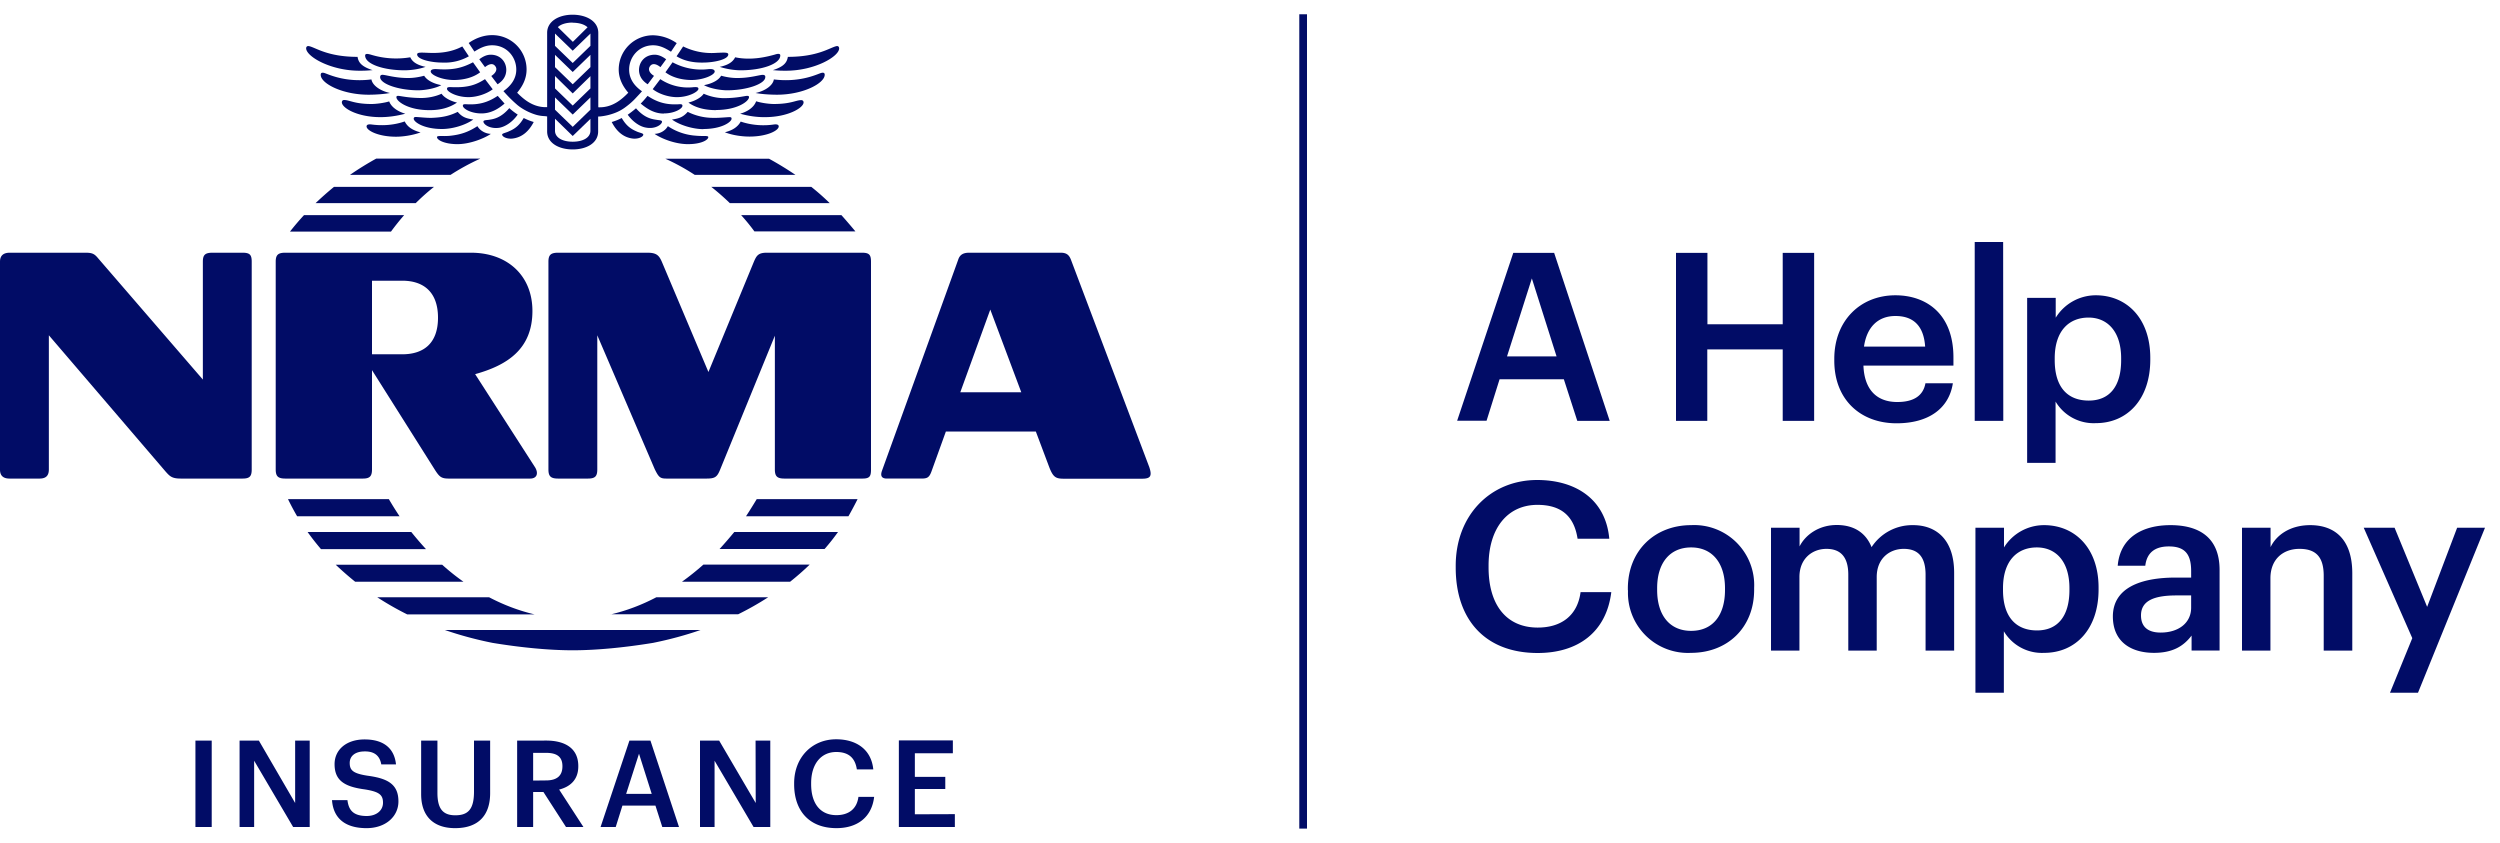 <svg xmlns="http://www.w3.org/2000/svg" width="175" height="59" fill="none" viewBox="0 0 175 59"><path fill="#010C66" d="M91.49 1h-.54v57h.54zM105.49 24.95h3.47l-1.73-5.46zm.44-7.25h2.86l3.89 11.76h-2.27l-.94-2.91h-4.5l-.91 2.9H102zM117.32 17.7h2.2v5h5.27v-5h2.2v11.76h-2.2v-5h-5.28v5h-2.19zM134.76 24.26c-.1-1.48-.85-2.14-2.08-2.14-1.24 0-2.01.8-2.2 2.14zm-6.36.99v-.13c0-2.67 1.82-4.45 4.28-4.45 2.13 0 4.06 1.27 4.06 4.35v.57h-6.3c.06 1.63.88 2.55 2.37 2.55 1.2 0 1.82-.48 1.97-1.31h1.92c-.28 1.8-1.74 2.8-3.94 2.8-2.54 0-4.36-1.67-4.36-4.38M140.22 16.94h-1.99v12.52h2zM148.48 25.21v-.13c0-1.9-.98-2.85-2.28-2.85-1.38 0-2.37.94-2.37 2.85v.13c0 1.93.93 2.83 2.38 2.83s2.27-.98 2.27-2.83m-6.58-4.36h2v1.39a3.3 3.3 0 0 1 2.8-1.57c2.16 0 3.82 1.6 3.82 4.38v.13c0 2.76-1.6 4.44-3.81 4.44a3.1 3.1 0 0 1-2.82-1.51v4.29h-1.99zM101.9 39.73v-.13c0-3.53 2.43-6 5.7-6 2.7 0 4.8 1.35 5.05 4.11h-2.22c-.24-1.56-1.12-2.37-2.81-2.37-2.07 0-3.42 1.61-3.42 4.25v.13c0 2.65 1.27 4.21 3.44 4.21 1.63 0 2.78-.82 3-2.48h2.15c-.35 2.83-2.36 4.26-5.15 4.26-3.69 0-5.74-2.35-5.74-5.97M120.75 41.3v-.12c0-1.77-.89-2.86-2.37-2.86S116 39.39 116 41.17v.13c0 1.76.87 2.86 2.38 2.86 1.52 0 2.37-1.1 2.37-2.86m-6.8.03v-.13c0-2.67 1.9-4.44 4.43-4.44a4.2 4.2 0 0 1 4.41 4.39v.13c0 2.68-1.89 4.42-4.42 4.42a4.2 4.2 0 0 1-4.41-4.37M123.97 36.94h2v1.31c.4-.8 1.34-1.5 2.6-1.5 1.13 0 2.01.48 2.44 1.55a3.4 3.4 0 0 1 2.91-1.54c1.58 0 2.87.97 2.87 3.34v5.44h-2v-5.31c0-1.27-.54-1.81-1.53-1.81-.98 0-1.89.66-1.89 1.97v5.15h-1.99v-5.31c0-1.27-.56-1.81-1.53-1.81s-1.89.66-1.89 1.97v5.15h-1.99zM144.86 41.3v-.13c0-1.91-.98-2.85-2.28-2.85-1.38 0-2.37.94-2.37 2.85v.13c0 1.92.94 2.83 2.38 2.83 1.45 0 2.27-1 2.27-2.83m-6.58-4.36h2v1.38a3.3 3.3 0 0 1 2.8-1.56c2.16 0 3.82 1.6 3.82 4.37v.13c0 2.77-1.6 4.44-3.81 4.44a3.1 3.1 0 0 1-2.82-1.51v4.3h-1.99zM153.38 42.53v-.85h-1.02c-1.52 0-2.49.34-2.49 1.4 0 .72.4 1.2 1.38 1.2 1.22 0 2.13-.65 2.13-1.75m-5.48.63c0-2.01 1.94-2.73 4.4-2.73h1.08v-.45c0-1.15-.4-1.73-1.56-1.73-1.04 0-1.55.5-1.65 1.35h-1.93c.17-2 1.76-2.84 3.69-2.84 1.92 0 3.44.79 3.44 3.14v5.64h-1.96v-1.05c-.56.74-1.32 1.21-2.63 1.21-1.58 0-2.88-.75-2.88-2.55M156.94 36.94h2v1.36c.4-.84 1.36-1.54 2.77-1.54 1.73 0 2.95 1 2.95 3.37v5.41h-2v-5.23c0-1.3-.52-1.89-1.7-1.89-1.12 0-2.03.7-2.03 2.06v5.06h-1.99zM172 36.94l-2.1 5.54-2.28-5.54h-2.16l3.4 7.73-1.56 3.82h1.96l4.69-11.55zM14.82 51.84h-1.14v6.05h1.14zM20.66 56.21l-2.54-4.37h-1.35v6.05h1.02v-4.64l2.73 4.64h1.16v-6.05h-1.02zM27.89 56.1c0-1.2-.74-1.61-2.16-1.8-1.05-.16-1.25-.4-1.25-.9 0-.46.36-.8 1.04-.8q1.01-.02 1.17.91h1.03c-.12-1.16-.9-1.75-2.2-1.75s-2.1.74-2.1 1.73c0 1.14.68 1.58 2.13 1.77.98.16 1.26.37 1.26.93s-.48.93-1.14.93c-1.03 0-1.27-.5-1.35-1.11h-1.08c.08 1.14.78 1.96 2.42 1.96 1.34 0 2.23-.82 2.23-1.87M34.31 55.52v-3.68h-1.13v3.58c0 1.26-.44 1.65-1.31 1.65s-1.25-.46-1.25-1.57v-3.66h-1.14v3.75c0 1.55.87 2.38 2.38 2.38 1.6 0 2.45-.87 2.45-2.45M37.32 54.64V52.7h.9c.72 0 1.15.24 1.15.93v.03q-.01.97-1.15.97zm1.82.63c.75-.19 1.34-.67 1.34-1.62v-.03c0-1.24-.93-1.78-2.25-1.78H36.2v6.05h1.12v-2.45h.72l1.58 2.45h1.22zM43.83 55.57l.9-2.81.89 2.81zm.23-3.73-2.02 6.05h1.06l.47-1.5h2.31l.48 1.5h1.17l-2-6.05zM52.9 56.21l-2.56-4.37H49v6.05h1.02v-4.64l2.73 4.64h1.17v-6.05h-1.03zM58.55 57.06c-1.12 0-1.77-.8-1.77-2.17v-.07c0-1.35.7-2.18 1.76-2.18.87 0 1.32.42 1.44 1.22h1.15c-.14-1.42-1.21-2.11-2.6-2.11-1.68 0-2.94 1.26-2.94 3.08v.07c0 1.86 1.06 3.07 2.96 3.07 1.43 0 2.47-.73 2.64-2.19h-1.1c-.11.86-.7 1.28-1.54 1.28M64.04 57v-1.77h2.13v-.85h-2.13v-1.65h2.66v-.9h-3.78v6.06h3.92v-.9zM51.86 4.92c1.46 0 2.76-.44 2.76-1.04 0-.17-.26-.1-.38-.06-.47.13-1.6.44-2.78.19-.12.24-.36.52-1.08.67.4.13.95.24 1.48.24M58.08 14.22q-.61-.6-1.29-1.14h-7q.68.54 1.3 1.14zM30.91 6.56c-.4.19-.94.3-1.41.3-.92 0-1.47-.15-1.63-.15q-.13 0-.12.1c0 .28.81.9 2.3.9q1.16.01 1.94-.53c-.4-.09-.88-.32-1.08-.62M55.02 4.95c2.02 0 3.72-1 3.72-1.56 0-.1-.06-.19-.19-.16-.46.1-1.29.75-3.4.75-.07.44-.34.7-1.05.93.47.04.6.04.92.04M55.68 12.24q-.9-.61-1.85-1.13h-7.26q1.07.48 2.06 1.13zM38.85 8.31l1.24 1.21 1.24-1.2v.83c0 .47-.5.77-1.24.77s-1.24-.3-1.24-.77zm0-1.49 1.24 1.2 1.24-1.2v.86l-1.24 1.2-1.24-1.2zm0-1.5 1.24 1.22 1.24-1.21v.86l-1.24 1.2-1.24-1.2zm0-1.48 1.24 1.2 1.24-1.2v.86l-1.24 1.2-1.24-1.2zm0-1.48v-.01l1.24 1.2 1.24-1.2v.86l-1.24 1.2-1.24-1.2zm1.24-.77q.7.01 1.04.32L40.1 2.93 39.05 1.9c.2-.2.58-.32 1.04-.32m-5.63 1.59c.99 0 1.68.8 1.68 1.7 0 .65-.38 1.14-.9 1.51l.2.22a9 9 0 0 0 .8.77l.13.1a4 4 0 0 0 1.14.56q.3.09.64.1l.15.02v1.05c0 .82.83 1.26 1.79 1.26s1.78-.44 1.78-1.26V8.16l.16-.01a4 4 0 0 0 .95-.22 3 3 0 0 0 .83-.45l.13-.1q.26-.2.5-.45l.3-.32.2-.22c-.53-.37-.9-.86-.9-1.52 0-.89.69-1.7 1.68-1.7.48 0 .86.21 1.25.45l.4-.6a3 3 0 0 0-1.63-.55 2.4 2.4 0 0 0-2.43 2.4c0 .65.3 1.19.67 1.62-.43.44-1.1 1.06-2.1 1.02V2.3c0-.82-.84-1.27-1.8-1.27-.95 0-1.78.45-1.78 1.27V7.5c-1 .04-1.67-.58-2.1-1.01.37-.44.66-.97.66-1.63a2.4 2.4 0 0 0-2.43-2.4c-.55 0-1.13.2-1.62.55l.4.6c.38-.24.76-.44 1.24-.44M47.36 3.94q.75.46 1.85.44c.79 0 1.77-.22 1.77-.57 0-.16-.29-.13-.83-.11a4.5 4.5 0 0 1-2.33-.45zM34.49 6.25l-.54-.71c-.6.38-1.15.61-2.34.56-.22-.01-.32 0-.32.12 0 .2.67.58 1.5.58.62 0 1.29-.24 1.7-.55"/><path fill="#010C66" d="M44.73 4.9q.01.62.61 1l.44-.59c-.31-.19-.45-.45-.27-.69.17-.22.45-.14.72.08l.4-.55c-.24-.18-.51-.32-.8-.32-.68 0-1.1.5-1.1 1.08M54.51 8.85q0-.17-.31-.14c-.65.1-1.5.09-2.35-.2-.22.4-.6.62-1.11.75.6.23 1.27.3 1.72.3 1.23 0 2.05-.42 2.05-.71M48.57 6.1a3.5 3.5 0 0 1-2.35-.56l-.53.7c.4.32 1.08.56 1.7.56.83 0 1.5-.39 1.5-.58 0-.12-.1-.13-.33-.12M49.24 9.03c1.3 0 1.97-.5 1.97-.72 0-.1-.06-.11-.15-.11-.16 0-.73.06-1.1.05a4 4 0 0 1-1.82-.42c-.34.39-.62.46-1.1.54.56.4 1.48.67 2.2.67M50.13 7.7c1.48 0 2.3-.61 2.3-.9q.01-.09-.13-.09c-.16 0-.7.16-1.62.16-.48 0-1-.12-1.42-.31-.2.3-.68.53-1.07.62.5.37 1.18.53 1.94.53M43.52 8.26q-.34.18-.7.28c.33.64.8 1.08 1.48 1.16.38.04.73-.12.73-.28 0-.1-.3-.13-.49-.23-.47-.2-.75-.47-1.02-.93M52.81 16.2h7.07q-.48-.58-.98-1.14h-7.02q.5.55.93 1.14M46.34 8.52c0-.11-.2-.1-.36-.13-.34-.05-.86-.12-1.46-.81q-.29.25-.58.45c.36.5.85.83 1.27.9.66.13 1.13-.22 1.13-.41M56.25 7.16c0-.06-.04-.15-.16-.15-.38 0-.72.27-1.92.27-.29 0-.83-.06-1.24-.19-.16.45-.65.74-1.12.87q.9.25 1.74.24c1.6 0 2.7-.65 2.7-1.03M49.58 4.84a4.2 4.2 0 0 1-2.5-.48l-.5.7c.47.36 1.15.54 1.83.54.82 0 1.62-.35 1.62-.6q-.02-.2-.45-.16M27.24 7.1c-.4.12-.95.18-1.23.18-1.2 0-1.54-.28-1.92-.28-.13 0-.16.1-.16.16 0 .4 1.09 1.04 2.7 1.04q.84 0 1.74-.24c-.48-.14-.97-.43-1.13-.87M46.47 7.94c.76 0 1.3-.34 1.3-.53.01-.13-.12-.12-.3-.11-.8.04-1.44-.12-2.14-.59l-.06.07q-.21.26-.42.47c.5.42 1 .7 1.62.7M49.58 9.6c0-.13-.35-.05-.85-.1a4 4 0 0 1-1.98-.67c-.16.3-.53.53-.93.54.42.3 1.4.72 2.34.72s1.42-.3 1.42-.49M53.35 5.24c-.32.04-.92.22-1.7.22q-.55.01-1.17-.16c-.16.28-.56.54-1.2.66.38.22 1.12.36 1.63.36 1.37 0 2.66-.45 2.66-.92q.02-.17-.22-.16M57.73 5.24c0-.1-.04-.18-.22-.14-.22.04-1.4.7-3.34.46-.06.41-.59.8-1.28.95.35.07.95.12 1.5.12 1.83 0 3.34-.8 3.34-1.4M27.22 34.94h-7.06q.29.6.64 1.2h7.17q-.4-.6-.75-1.2M30.95 39.53H23.5q.64.61 1.36 1.19h7.58q-.78-.55-1.5-1.2M34.47 45c1.94.32 3.93.52 5.62.52s3.68-.2 5.63-.52q1.73-.35 3.32-.9h-17.9q1.59.55 3.33.9M34.24 41.81h-7.83a21 21 0 0 0 2.1 1.2h8.92q-1.65-.39-3.19-1.2M28.79 37.24h-7.26q.43.6.94 1.2h7.35q-.54-.59-1.03-1.2M27.72 9.57c.44 0 1.1-.08 1.72-.3-.51-.14-.9-.35-1.11-.77-.86.3-1.7.3-2.35.21q-.32-.03-.32.14c0 .29.83.72 2.06.72M28.3 15.06h-7.02q-.51.55-.98 1.15h7.07q.44-.6.92-1.15M16.98 17.69h-2.1c-.52 0-.68.15-.68.63v8.25l-7.34-8.5c-.25-.3-.4-.38-.88-.38H.68q-.68 0-.68.63v14.54q-.01.64.67.64h2.1c.46 0 .65-.22.65-.64v-9.39l8.19 9.56c.28.31.43.47 1.04.47h4.33c.5 0 .64-.16.64-.64V18.32c0-.48-.13-.63-.64-.63M42.75 43h8.92a21 21 0 0 0 2.1-1.19h-7.83q-1.54.81-3.19 1.2M52.22 36.14h7.17q.34-.6.64-1.2h-7.06q-.36.6-.75 1.2M25.16 4.95c.32 0 .44 0 .92-.04-.71-.23-.99-.5-1.05-.93-2.12 0-2.94-.66-3.4-.75-.14-.03-.2.06-.2.15 0 .57 1.7 1.57 3.73 1.57M67.22 27.46l2.1-5.79 2.17 5.79zm7.75-9.27c-.12-.31-.28-.5-.72-.5h-6.4c-.4 0-.66.12-.78.5l-5.33 14.76q-.2.56.36.55h2.38c.4 0 .56-.05.72-.49l1.01-2.8h6.3l.94 2.5c.27.69.45.8 1.01.8h5.49c.58 0 .71-.18.5-.81zM60.34 17.69h-6.67c-.61 0-.72.22-.91.66l-3.17 7.69-3.25-7.69c-.2-.47-.38-.66-1.02-.66h-6.25c-.51 0-.68.15-.68.63v14.54c0 .48.16.64.68.64h2.08c.51 0 .66-.16.66-.64v-9.39l4.02 9.37c.28.57.38.66.82.66h2.81c.59 0 .74-.11.95-.63l3.83-9.37v9.36c0 .48.16.64.67.64h5.46c.51 0 .6-.16.6-.64V18.32c0-.48-.12-.63-.63-.63M50.36 38.43h7.36q.5-.57.94-1.19H51.4q-.5.61-1.04 1.2M47.74 40.72h7.57q.72-.57 1.37-1.2h-7.44q-.72.64-1.5 1.2M26.04 19.65h2.12c1.52 0 2.5.82 2.5 2.59s-.98 2.56-2.5 2.56h-2.12zm0 13.21v-6.95l4.43 7.02c.3.46.44.57.95.57h5.69c.47 0 .6-.36.35-.78l-4.2-6.53c2.27-.63 4.01-1.77 4.01-4.42 0-2.5-1.77-4.08-4.3-4.08h-13c-.5 0-.67.15-.67.63v14.54c0 .48.16.64.68.64h5.42c.48 0 .64-.16.64-.64M30.6 4.84q-.44-.03-.45.16c0 .25.8.6 1.62.6.68 0 1.36-.17 1.84-.54l-.5-.7c-.8.42-1.44.55-2.51.48M29.7 5.3q-.64.17-1.17.16c-.79 0-1.39-.18-1.7-.22-.18-.02-.22.06-.22.16 0 .47 1.29.92 2.66.92.5 0 1.24-.14 1.62-.36-.63-.12-1.03-.38-1.2-.66M34.35 3.83c-.3 0-.56.14-.8.32l.4.55c.27-.22.54-.3.71-.08.19.23.04.5-.27.7l.44.58q.6-.38.61-1c0-.57-.41-1.07-1.09-1.07M35.32 7.25l-.48-.54c-.7.47-1.33.63-2.13.59-.19-.01-.31-.02-.31.1 0 .2.55.54 1.3.54.62 0 1.13-.27 1.62-.69M28.31 4.92c.54 0 1.09-.1 1.48-.24-.72-.15-.96-.43-1.07-.67a6 6 0 0 1-2.78-.19c-.13-.03-.38-.11-.38.07 0 .6 1.3 1.03 2.75 1.03M33.14 8.37c-.49-.08-.77-.15-1.1-.54-.51.25-.99.39-1.82.42-.37.01-.95-.06-1.1-.06q-.16-.01-.16.12c0 .22.68.72 1.98.72.72 0 1.63-.26 2.2-.67M26 5.56c-1.94.24-3.11-.42-3.33-.46-.18-.04-.22.04-.22.14 0 .6 1.51 1.39 3.35 1.39.53 0 1.14-.05 1.5-.12-.7-.15-1.23-.54-1.3-.95M35.87 9.7c.68-.08 1.16-.52 1.49-1.16a4 4 0 0 1-.7-.28c-.27.46-.55.73-1.03.93-.19.1-.48.14-.48.23 0 .16.35.32.72.28M30.97 4.38a3.4 3.4 0 0 0 1.85-.44l-.46-.69c-.78.42-1.63.48-2.34.45-.54-.02-.82-.05-.82.11 0 .35.98.57 1.77.57M34.97 8.94c.41-.08.91-.4 1.27-.92q-.3-.19-.59-.45c-.6.7-1.11.77-1.45.82-.16.02-.36.02-.36.12 0 .2.47.54 1.13.43M29.1 14.22q.6-.6 1.28-1.14h-7q-.66.54-1.29 1.14h7M33.42 8.83c-.62.4-1.15.6-1.97.68-.5.04-.86-.04-.86.09 0 .2.53.49 1.43.49s1.91-.42 2.34-.72c-.4-.01-.77-.24-.94-.54M33.6 11.1h-7.26q-.96.53-1.84 1.14h7.04q.99-.64 2.07-1.13"/></svg>